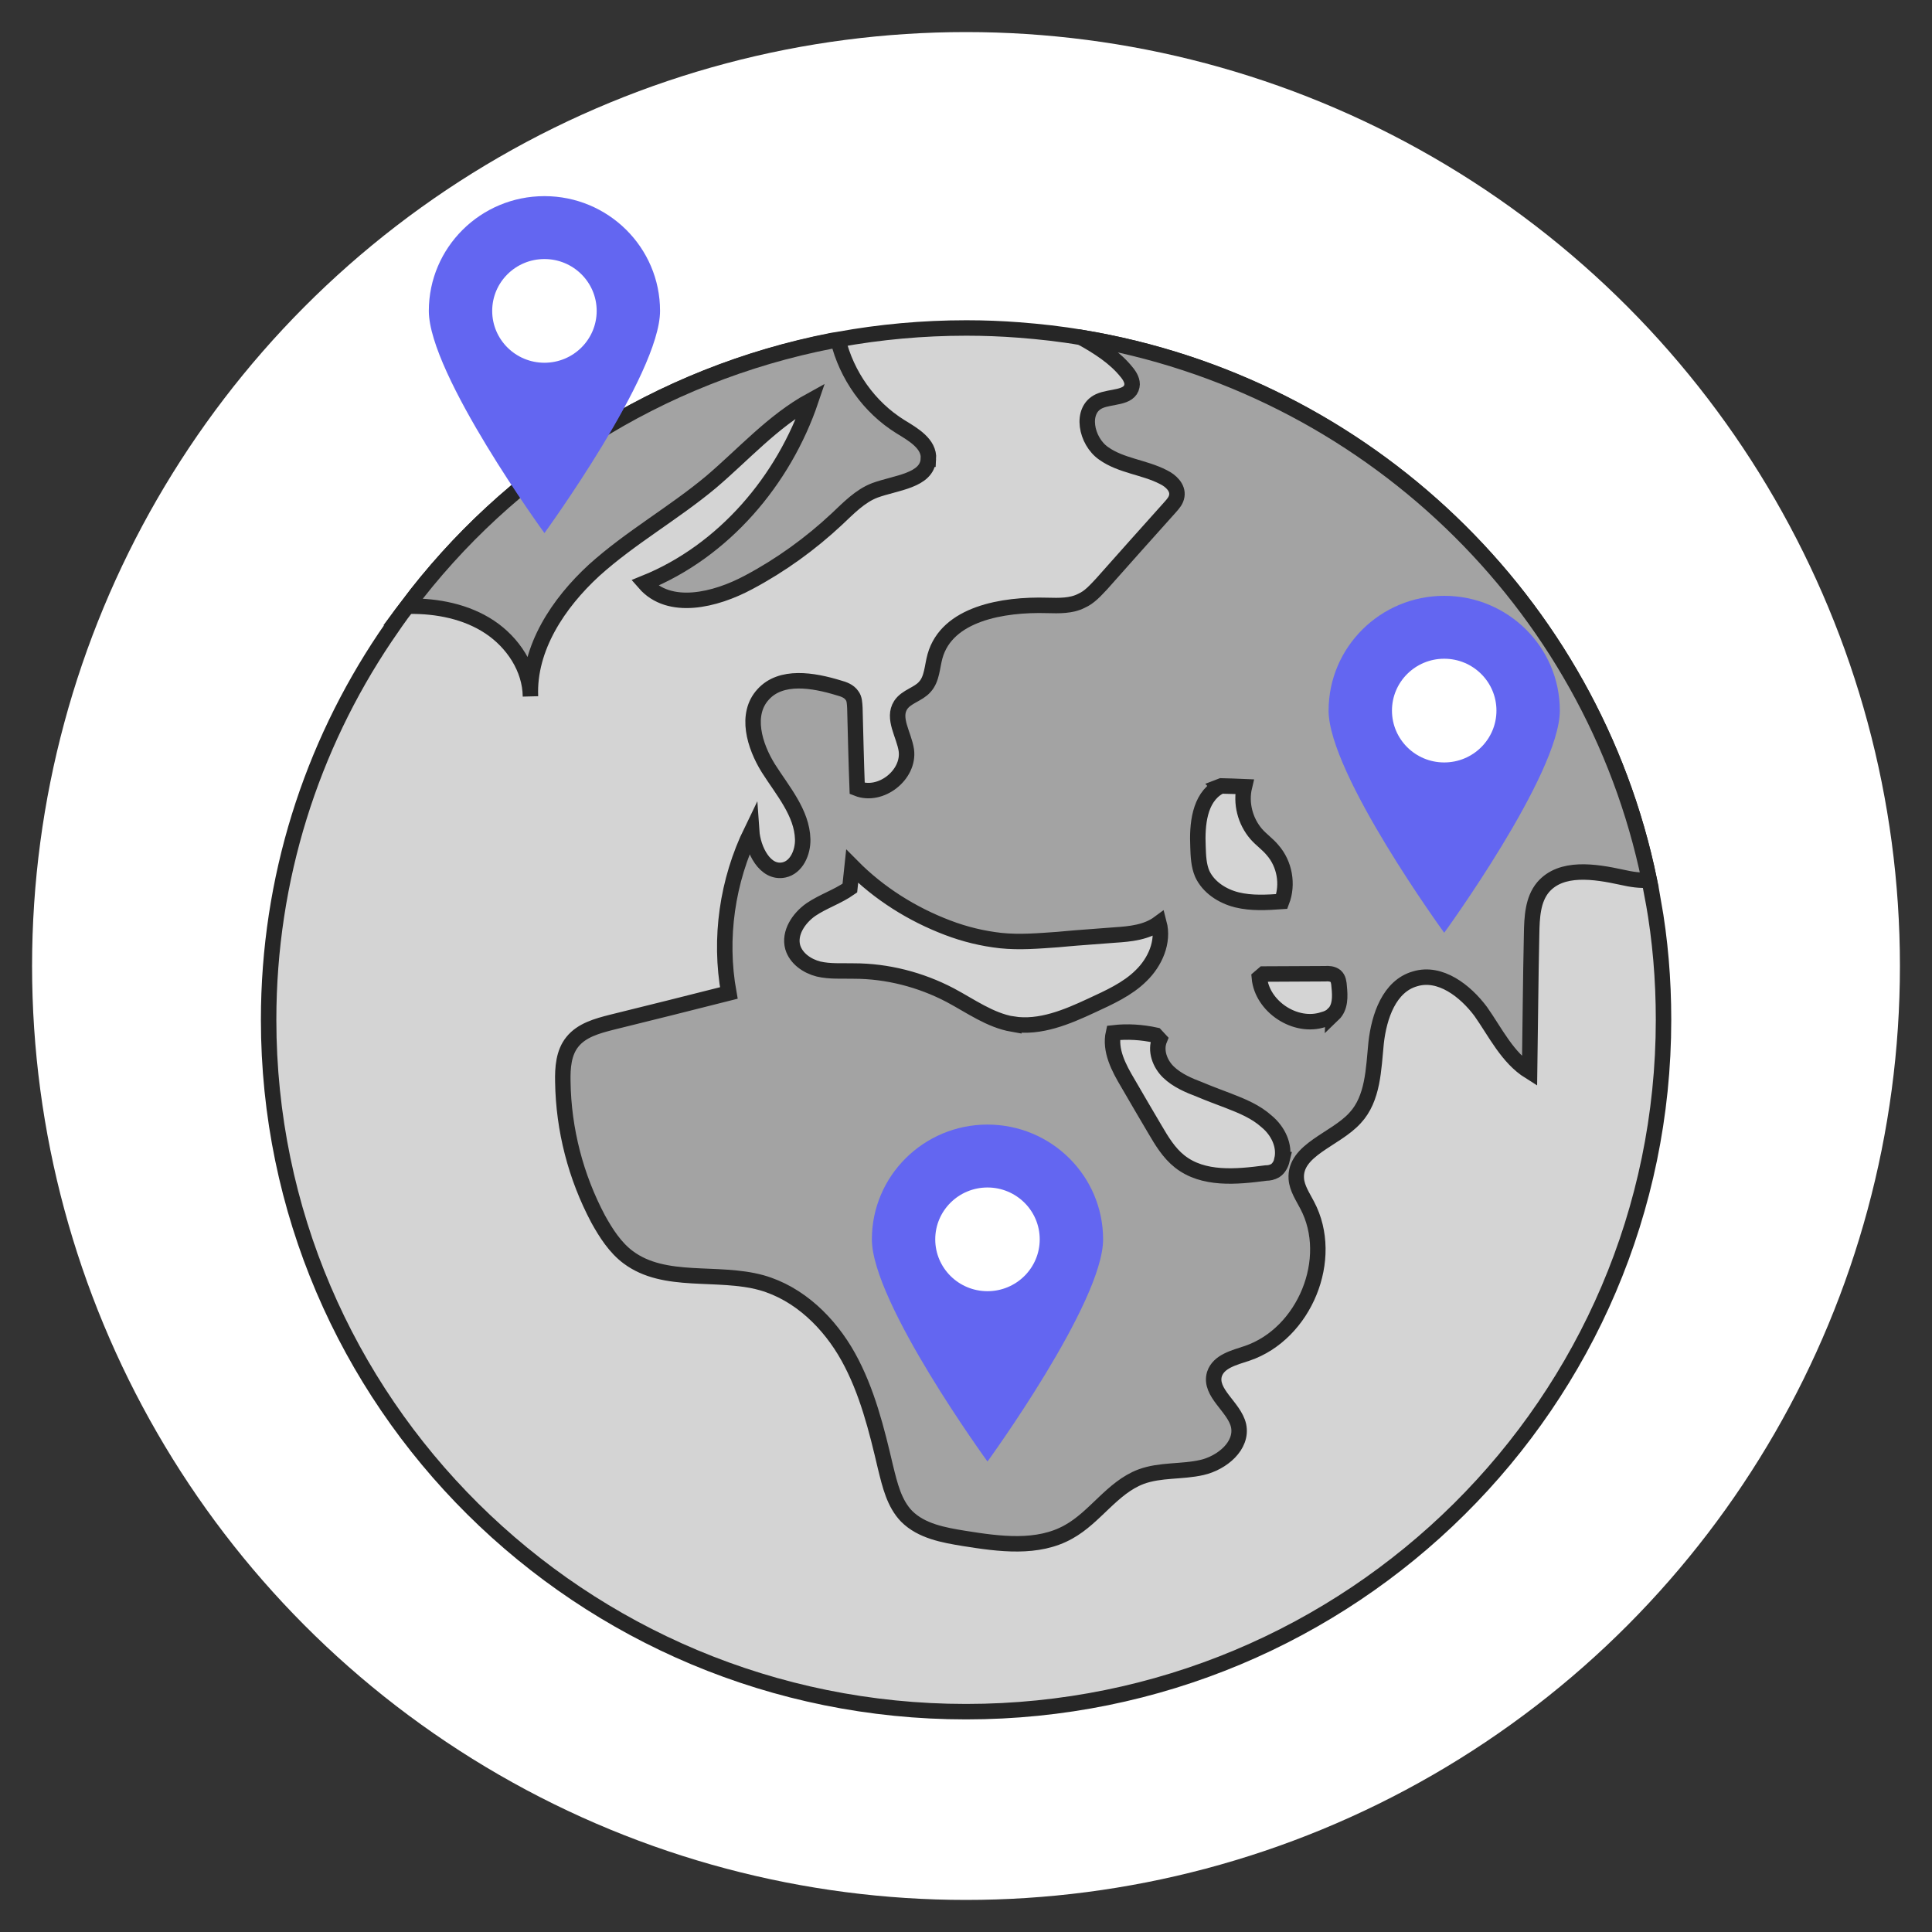 <?xml version="1.0" encoding="UTF-8"?>
<svg id="international" xmlns="http://www.w3.org/2000/svg" viewBox="0 0 250 250">
  <rect x="0" y="0" width="250" height="250" fill="#333333" stroke="none"/>
  <defs>
    <style>
      .cls-1 {
        fill: #fff;
      }

      .cls-2 {
        fill: #6366f1;
      }

      .cls-3 {
        fill: #a3a3a3;
      }

      .cls-3, .cls-4 {
        stroke: #262626;
        stroke-miterlimit: 10;
        stroke-width: 2px;
      }

      .cls-4 {
        fill: #d4d4d4;
      }
    </style>
  </defs>
  <circle class="cls-1" cx="125" cy="125" r="120.85"/>
  <path class="cls-4" d="m213.93,116.64c-.17-.9-.34-1.84-.51-2.73-7.39-36.03-36.63-64.17-73.43-70.23-2.69-.47-5.42-.77-8.15-.98-2.22-.17-4.48-.26-6.79-.26-5.64,0-11.19.51-16.56,1.49-.26.04-.51.09-.81.13-22.46,4.4-41.88,16.91-54.99,34.41-1.02,1.28-1.92,2.65-2.86,4.01-9.52,14.17-15.07,31.17-15.07,49.48,0,49.44,40.39,89.53,90.25,89.53s90.25-40.09,90.25-89.53c0-5.25-.43-10.33-1.32-15.33Z"/>
  <g>
    <path class="cls-3" d="m120.13,59.39c-.13,2.82-4.23,3.07-6.92,4.06-1.92.73-3.42,2.31-4.91,3.71-3.42,3.2-7.26,5.98-11.44,8.2-4.31,2.31-10.25,3.76-13.45.09,10.25-4.14,18.02-13.32,21.52-23.65-4.91,2.69-8.67,6.96-12.94,10.59-4.87,4.06-10.42,7.17-15.11,11.4-4.65,4.27-8.5,10.08-8.24,16.31-.04-3.59-2.26-6.96-5.29-8.97s-6.79-2.73-10.37-2.69c-.09,0-.21,0-.3.04,13.11-17.5,32.53-30.01,54.95-34.37.26-.04.51-.09.81-.13,1.11,4.57,4.01,8.71,8.07,11.23,1.67,1.02,3.76,2.22,3.63,4.18Z"/>
    <path class="cls-3" d="m139.94,43.68c2.22,1.24,4.35,2.6,5.85,4.48.43.51.81,1.2.68,1.79-.3,1.62-2.73,1.28-4.23,1.96-2.52,1.15-1.71,5.17.56,6.75,2.26,1.62,5.25,1.79,7.73,3.07.98.47,1.92,1.37,1.75,2.43-.09.6-.47,1.02-.85,1.45-2.95,3.29-5.93,6.62-8.88,9.95-.77.81-1.54,1.71-2.6,2.18-1.32.68-2.9.64-4.44.6-5.76-.17-12.98,1.07-14.52,6.57-.38,1.37-.38,2.95-1.32,3.97-.85.98-2.39,1.24-3.12,2.35-1.11,1.71.43,3.84.73,5.85.43,3.2-3.33,6.15-6.36,4.95-.13-3.46-.21-6.96-.3-10.42-.04-.6-.04-1.2-.38-1.62-.38-.56-1.07-.81-1.71-.98-3.33-1.02-7.47-1.71-9.78.85-2.35,2.56-1.15,6.62.68,9.56,1.84,2.9,4.35,5.76,4.44,9.18.04,1.71-.81,3.63-2.43,3.97-2.43.51-4.01-2.6-4.18-5.08-3.16,6.49-4.23,13.92-2.95,21-5.08,1.28-10.12,2.56-15.2,3.8-1.84.47-3.84,1.02-5.04,2.52-1.15,1.41-1.28,3.37-1.24,5.17.09,6.19,1.67,12.3,4.57,17.76,1.02,1.84,2.22,3.71,3.89,4.95,4.74,3.54,11.53,1.71,17.25,3.29,4.87,1.37,8.79,5.21,11.23,9.61s3.67,9.39,4.82,14.3c.56,2.26,1.11,4.65,2.73,6.32,1.92,1.92,4.78,2.43,7.43,2.86,4.57.73,9.52,1.41,13.53-.85,3.46-1.92,5.64-5.72,9.35-7.13,2.52-.94,5.29-.6,7.9-1.2s5.29-2.82,4.74-5.42c-.55-2.43-3.84-4.23-3.12-6.66.55-1.67,2.56-2.13,4.23-2.69,7.43-2.52,11.44-12.25,7.77-19.17-.55-1.07-1.32-2.18-1.41-3.42-.26-3.76,5.04-5.04,7.6-7.86,2.35-2.52,2.39-6.32,2.73-9.73.38-3.42,1.71-7.34,5.04-8.28,3.24-.98,6.49,1.54,8.5,4.23,1.92,2.73,3.46,5.98,6.32,7.77.09-5.93.13-11.87.26-17.8.04-2.13.13-4.44,1.49-6.06,2.35-2.73,6.66-2.05,10.2-1.28,1.15.26,2.39.47,3.54.34-7.43-35.99-36.67-64.08-73.47-70.19Zm17.76,58.15l.34-.13c1.02.04,2.01.04,2.99.09-.51,2.13.09,4.48,1.54,6.15.64.73,1.45,1.28,2.09,2.05,1.58,1.79,2.05,4.44,1.2,6.66-1.92.13-3.89.26-5.81-.21-1.88-.47-3.67-1.62-4.48-3.37-.47-1.11-.51-2.31-.55-3.5-.13-2.86.17-6.28,2.69-7.73Zm-26.64,30.7c-2.95-.51-5.46-2.35-8.11-3.76-3.84-2.01-8.15-3.12-12.47-3.12-1.54-.04-3.07.09-4.57-.26-1.49-.38-2.9-1.37-3.33-2.82-.51-1.84.77-3.76,2.35-4.87,1.58-1.07,3.46-1.67,5.04-2.78l.3-2.82c3.46,3.5,7.73,6.19,12.34,7.94,2.22.85,4.53,1.41,6.87,1.67,2.48.26,4.95.04,7.39-.13.81-.09,1.62-.13,2.39-.21,1.67-.13,3.33-.26,5-.38,2.01-.13,4.1-.34,5.72-1.54.64,2.43-.51,5.04-2.31,6.79-1.75,1.75-4.14,2.82-6.45,3.89-3.12,1.45-6.62,2.95-10.16,2.39Zm34.84,17.55c-.13.55-.43,1.11-.9,1.41-.38.21-.77.3-1.2.3-3.84.51-8.11.9-11.14-1.49-1.41-1.11-2.35-2.69-3.2-4.14-1.2-2.01-2.35-4.01-3.5-5.98-1.2-2.01-2.39-4.27-1.88-6.53,1.79-.21,3.67-.09,5.46.3l.51.55c-.6,1.45.04,3.16,1.15,4.23s2.6,1.71,4.06,2.26c1.2.51,2.48.98,3.71,1.45,1.75.68,3.54,1.41,4.95,2.69,1.45,1.2,2.39,3.12,1.96,4.95Zm6.62-18.83c-.34.34-.77.55-1.28.68-3.59,1.2-7.94-1.67-8.28-5.42l.55-.47c2.65,0,5.29-.04,7.94-.04.47-.04.98,0,1.37.3.38.34.43.85.47,1.37.13,1.28.17,2.69-.77,3.59Z"/>
  </g>
  <path class="cls-2" d="m70.45,25.38c-8.26,0-14.96,6.65-14.96,14.85s14.96,28.75,14.96,28.75c0,0,14.96-20.55,14.96-28.75s-6.7-14.85-14.96-14.85Z"/>
  <ellipse class="cls-1" cx="70.45" cy="40.23" rx="6.76" ry="6.71"/>
  <path class="cls-2" d="m186.88,77.1c-8.26,0-14.96,6.65-14.96,14.85s14.96,28.75,14.96,28.75c0,0,14.96-20.55,14.96-28.75s-6.7-14.85-14.96-14.85Z"/>
  <ellipse class="cls-1" cx="186.88" cy="91.95" rx="6.76" ry="6.71"/>
  <path class="cls-2" d="m127.78,145.52c-8.26,0-14.96,6.65-14.96,14.85s14.96,28.75,14.96,28.75c0,0,14.96-20.55,14.96-28.75s-6.7-14.85-14.96-14.85Z"/>
  <ellipse class="cls-1" cx="127.78" cy="160.37" rx="6.76" ry="6.71"/>
</svg>